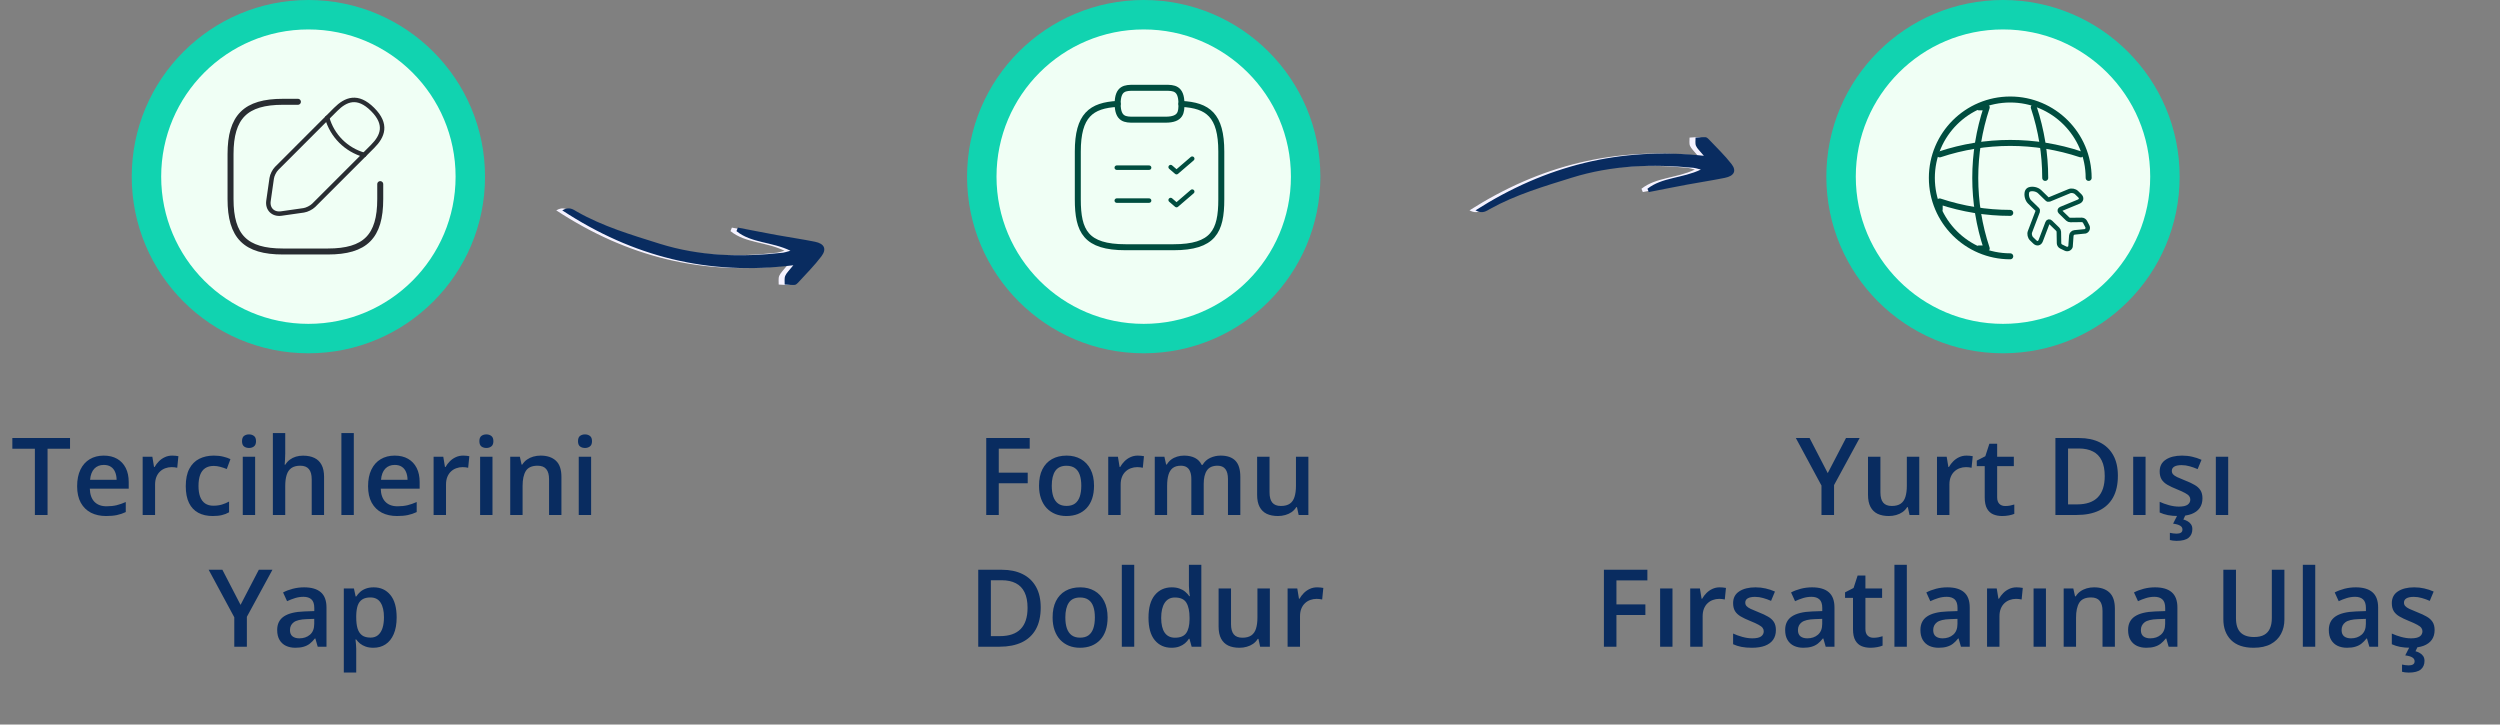 <svg width="835" height="242" viewBox="0 0 835 242" fill="none" xmlns="http://www.w3.org/2000/svg">
<rect x="0" y="0" width="835" height="242" fill="#808080" stroke="none"/>
<path d="M262.974 88.597C234.604 92.131 209.434 85.773 185.79 70.26C188.19 68.857 189.511 70.022 190.682 70.688C199.351 75.616 208.837 78.429 218.272 81.389C231.812 85.637 245.6 85.951 259.507 84.402C260.102 84.336 260.676 84.105 262.009 83.751C255.89 80.742 248.9 81.213 243.98 77.193C244.137 76.802 244.294 76.411 244.451 76.019C248.764 76.847 253.072 77.708 257.391 78.495C261.647 79.271 265.933 79.885 270.173 80.734C273.301 81.362 274.212 83.136 272.367 85.592C270.016 88.722 267.192 91.508 264.547 94.422C264.251 94.748 263.812 95.135 263.417 95.155C262.311 95.211 261.194 95.09 260.081 95.038C260.124 94.057 259.91 92.969 260.272 92.122C260.709 91.104 261.633 90.29 262.974 88.597Z" fill="#F5F2FF"/>
<path d="M567.093 52.032C539.169 48.998 514.289 55.299 490.812 70.258C493.163 71.561 494.477 70.442 495.639 69.798C504.238 65.034 513.619 62.264 522.952 59.355C536.345 55.181 549.939 54.731 563.63 56.045C564.216 56.101 564.778 56.314 566.088 56.634C560.024 59.553 553.14 59.184 548.246 63.046C548.396 63.415 548.546 63.784 548.697 64.153C552.957 63.321 557.213 62.458 561.479 61.665C565.682 60.883 569.914 60.254 574.102 59.402C577.192 58.773 578.11 57.082 576.319 54.776C574.036 51.837 571.283 49.228 568.709 46.496C568.42 46.191 567.991 45.829 567.602 45.814C566.513 45.773 565.41 45.901 564.313 45.962C564.344 46.891 564.121 47.924 564.469 48.722C564.888 49.682 565.791 50.443 567.093 52.032Z" fill="#F5F2FF"/>
<path d="M15.885 172H11.648V149.887H4.125V146.301H23.391V149.887H15.885V172ZM34.658 152.172C36.393 152.172 37.881 152.529 39.123 153.244C40.365 153.959 41.32 154.973 41.988 156.285C42.656 157.598 42.99 159.168 42.99 160.996V163.211H30C30.047 165.098 30.551 166.551 31.512 167.57C32.484 168.59 33.844 169.1 35.59 169.1C36.832 169.1 37.945 168.982 38.93 168.748C39.926 168.502 40.951 168.145 42.006 167.676V171.033C41.033 171.49 40.043 171.824 39.035 172.035C38.027 172.246 36.82 172.352 35.414 172.352C33.504 172.352 31.822 171.982 30.369 171.244C28.928 170.494 27.797 169.381 26.977 167.904C26.168 166.428 25.764 164.594 25.764 162.402C25.764 160.223 26.133 158.371 26.871 156.848C27.609 155.324 28.646 154.164 29.982 153.367C31.318 152.57 32.877 152.172 34.658 152.172ZM34.658 155.283C33.357 155.283 32.303 155.705 31.494 156.549C30.697 157.393 30.229 158.629 30.088 160.258H38.947C38.935 159.285 38.772 158.424 38.455 157.674C38.15 156.924 37.682 156.338 37.049 155.916C36.428 155.494 35.631 155.283 34.658 155.283ZM57.51 152.172C57.838 152.172 58.195 152.189 58.582 152.225C58.969 152.26 59.303 152.307 59.584 152.365L59.197 156.232C58.951 156.162 58.647 156.109 58.283 156.074C57.932 156.039 57.615 156.021 57.334 156.021C56.596 156.021 55.893 156.145 55.225 156.391C54.557 156.625 53.965 156.988 53.449 157.48C52.934 157.961 52.529 158.564 52.236 159.291C51.943 160.018 51.797 160.861 51.797 161.822V172H47.648V152.541H50.883L51.445 155.969H51.639C52.025 155.277 52.506 154.645 53.08 154.07C53.654 153.496 54.31 153.039 55.049 152.699C55.799 152.348 56.619 152.172 57.51 152.172ZM71.027 172.352C69.188 172.352 67.594 171.994 66.246 171.279C64.898 170.564 63.861 169.469 63.135 167.992C62.408 166.516 62.045 164.641 62.045 162.367C62.045 160 62.443 158.066 63.24 156.566C64.037 155.066 65.139 153.959 66.545 153.244C67.963 152.529 69.586 152.172 71.414 152.172C72.574 152.172 73.623 152.289 74.561 152.523C75.51 152.746 76.312 153.021 76.969 153.35L75.738 156.654C75.023 156.361 74.291 156.115 73.541 155.916C72.791 155.717 72.07 155.617 71.379 155.617C70.242 155.617 69.293 155.869 68.531 156.373C67.781 156.877 67.219 157.627 66.844 158.623C66.481 159.619 66.299 160.855 66.299 162.332C66.299 163.762 66.486 164.969 66.861 165.953C67.236 166.926 67.793 167.664 68.531 168.168C69.269 168.66 70.178 168.906 71.256 168.906C72.322 168.906 73.277 168.777 74.121 168.52C74.965 168.262 75.762 167.928 76.512 167.518V171.104C75.773 171.525 74.982 171.836 74.139 172.035C73.295 172.246 72.258 172.352 71.027 172.352ZM85.213 152.541V172H81.082V152.541H85.213ZM83.174 145.088C83.807 145.088 84.352 145.258 84.809 145.598C85.277 145.938 85.512 146.523 85.512 147.355C85.512 148.176 85.277 148.762 84.809 149.113C84.352 149.453 83.807 149.623 83.174 149.623C82.518 149.623 81.961 149.453 81.504 149.113C81.059 148.762 80.836 148.176 80.836 147.355C80.836 146.523 81.059 145.938 81.504 145.598C81.961 145.258 82.518 145.088 83.174 145.088ZM95.268 144.648V151.521C95.268 152.236 95.244 152.934 95.197 153.613C95.162 154.293 95.121 154.82 95.074 155.195H95.303C95.713 154.516 96.217 153.959 96.814 153.525C97.412 153.08 98.08 152.746 98.818 152.523C99.568 152.301 100.365 152.189 101.209 152.189C102.697 152.189 103.963 152.441 105.006 152.945C106.049 153.438 106.846 154.205 107.396 155.248C107.959 156.291 108.24 157.645 108.24 159.309V172H104.109V160.082C104.109 158.57 103.799 157.439 103.178 156.689C102.557 155.928 101.596 155.547 100.295 155.547C99.041 155.547 98.045 155.811 97.307 156.338C96.58 156.854 96.059 157.621 95.742 158.641C95.426 159.648 95.268 160.879 95.268 162.332V172H91.137V144.648H95.268ZM118.172 172H114.023V144.648H118.172V172ZM131.83 152.172C133.564 152.172 135.053 152.529 136.295 153.244C137.537 153.959 138.492 154.973 139.16 156.285C139.828 157.598 140.162 159.168 140.162 160.996V163.211H127.172C127.219 165.098 127.723 166.551 128.684 167.57C129.656 168.59 131.016 169.1 132.762 169.1C134.004 169.1 135.117 168.982 136.102 168.748C137.098 168.502 138.123 168.145 139.178 167.676V171.033C138.205 171.49 137.215 171.824 136.207 172.035C135.199 172.246 133.992 172.352 132.586 172.352C130.676 172.352 128.994 171.982 127.541 171.244C126.1 170.494 124.969 169.381 124.148 167.904C123.34 166.428 122.936 164.594 122.936 162.402C122.936 160.223 123.305 158.371 124.043 156.848C124.781 155.324 125.818 154.164 127.154 153.367C128.49 152.57 130.049 152.172 131.83 152.172ZM131.83 155.283C130.529 155.283 129.475 155.705 128.666 156.549C127.869 157.393 127.4 158.629 127.26 160.258H136.119C136.107 159.285 135.943 158.424 135.627 157.674C135.322 156.924 134.854 156.338 134.221 155.916C133.6 155.494 132.803 155.283 131.83 155.283ZM154.682 152.172C155.01 152.172 155.367 152.189 155.754 152.225C156.141 152.26 156.475 152.307 156.756 152.365L156.369 156.232C156.123 156.162 155.818 156.109 155.455 156.074C155.104 156.039 154.787 156.021 154.506 156.021C153.768 156.021 153.064 156.145 152.396 156.391C151.729 156.625 151.137 156.988 150.621 157.48C150.105 157.961 149.701 158.564 149.408 159.291C149.115 160.018 148.969 160.861 148.969 161.822V172H144.82V152.541H148.055L148.617 155.969H148.811C149.197 155.277 149.678 154.645 150.252 154.07C150.826 153.496 151.482 153.039 152.221 152.699C152.971 152.348 153.791 152.172 154.682 152.172ZM164.49 152.541V172H160.359V152.541H164.49ZM162.451 145.088C163.084 145.088 163.629 145.258 164.086 145.598C164.555 145.938 164.789 146.523 164.789 147.355C164.789 148.176 164.555 148.762 164.086 149.113C163.629 149.453 163.084 149.623 162.451 149.623C161.795 149.623 161.238 149.453 160.781 149.113C160.336 148.762 160.113 148.176 160.113 147.355C160.113 146.523 160.336 145.938 160.781 145.598C161.238 145.258 161.795 145.088 162.451 145.088ZM180.557 152.172C182.748 152.172 184.453 152.74 185.672 153.877C186.902 155.002 187.518 156.812 187.518 159.309V172H183.387V160.082C183.387 158.57 183.076 157.439 182.455 156.689C181.834 155.928 180.873 155.547 179.572 155.547C177.686 155.547 176.373 156.127 175.635 157.287C174.908 158.447 174.545 160.129 174.545 162.332V172H170.414V152.541H173.631L174.211 155.178H174.439C174.861 154.498 175.383 153.941 176.004 153.508C176.637 153.062 177.34 152.729 178.113 152.506C178.898 152.283 179.713 152.172 180.557 152.172ZM197.432 152.541V172H193.301V152.541H197.432ZM195.393 145.088C196.025 145.088 196.57 145.258 197.027 145.598C197.496 145.938 197.73 146.523 197.73 147.355C197.73 148.176 197.496 148.762 197.027 149.113C196.57 149.453 196.025 149.623 195.393 149.623C194.736 149.623 194.18 149.453 193.723 149.113C193.277 148.762 193.055 148.176 193.055 147.355C193.055 146.523 193.277 145.938 193.723 145.598C194.18 145.258 194.736 145.088 195.393 145.088ZM80.344 202.025L86.443 190.301H90.996L82.453 206.016V216H78.252V206.174L69.691 190.301H74.279L80.344 202.025ZM101.578 196.172C104.039 196.172 105.896 196.717 107.15 197.807C108.416 198.896 109.049 200.596 109.049 202.904V216H106.113L105.322 213.24H105.182C104.631 213.943 104.062 214.523 103.477 214.98C102.891 215.438 102.211 215.777 101.438 216C100.676 216.234 99.744 216.352 98.643 216.352C97.482 216.352 96.445 216.141 95.531 215.719C94.617 215.285 93.897 214.629 93.369 213.75C92.842 212.871 92.578 211.758 92.578 210.41C92.578 208.406 93.322 206.9 94.811 205.893C96.311 204.885 98.572 204.328 101.596 204.223L104.971 204.1V203.08C104.971 201.732 104.654 200.771 104.021 200.197C103.4 199.623 102.521 199.336 101.385 199.336C100.412 199.336 99.469 199.477 98.555 199.758C97.641 200.039 96.75 200.385 95.883 200.795L94.547 197.877C95.496 197.373 96.574 196.963 97.781 196.646C99 196.33 100.266 196.172 101.578 196.172ZM104.953 206.701L102.439 206.789C100.377 206.859 98.93 207.211 98.098 207.844C97.266 208.477 96.85 209.344 96.85 210.445C96.85 211.406 97.137 212.109 97.711 212.555C98.285 212.988 99.041 213.205 99.978 213.205C101.408 213.205 102.592 212.801 103.529 211.992C104.479 211.172 104.953 209.971 104.953 208.389V206.701ZM124.816 196.172C127.125 196.172 128.977 197.016 130.371 198.703C131.777 200.391 132.48 202.898 132.48 206.227C132.48 208.43 132.152 210.287 131.496 211.799C130.852 213.299 129.943 214.436 128.771 215.209C127.611 215.971 126.258 216.352 124.711 216.352C123.727 216.352 122.871 216.223 122.145 215.965C121.418 215.707 120.797 215.373 120.281 214.963C119.766 214.541 119.332 214.084 118.98 213.592H118.734C118.793 214.061 118.846 214.582 118.893 215.156C118.951 215.719 118.98 216.234 118.98 216.703V224.631H114.832V196.541H118.207L118.787 199.23H118.98C119.344 198.68 119.783 198.17 120.299 197.701C120.826 197.232 121.459 196.863 122.197 196.594C122.947 196.312 123.82 196.172 124.816 196.172ZM123.709 199.547C122.572 199.547 121.658 199.775 120.967 200.232C120.287 200.678 119.789 201.352 119.473 202.254C119.168 203.156 119.004 204.287 118.98 205.646V206.227C118.98 207.668 119.127 208.893 119.42 209.9C119.725 210.896 120.223 211.658 120.914 212.186C121.617 212.701 122.566 212.959 123.762 212.959C124.77 212.959 125.602 212.684 126.258 212.133C126.926 211.582 127.424 210.797 127.752 209.777C128.08 208.758 128.244 207.557 128.244 206.174C128.244 204.076 127.869 202.447 127.119 201.287C126.381 200.127 125.244 199.547 123.709 199.547Z" fill="#092C60"/>
<path d="M610.465 158.025L616.564 146.301H621.117L612.574 162.016V172H608.373V162.174L599.812 146.301H604.4L610.465 158.025ZM641.033 152.541V172H637.781L637.219 169.381H636.99C636.58 170.049 636.059 170.605 635.426 171.051C634.793 171.484 634.09 171.807 633.316 172.018C632.543 172.24 631.729 172.352 630.873 172.352C629.408 172.352 628.154 172.105 627.111 171.613C626.08 171.109 625.289 170.336 624.738 169.293C624.188 168.25 623.912 166.902 623.912 165.25V152.541H628.061V164.477C628.061 165.988 628.365 167.119 628.975 167.869C629.596 168.619 630.557 168.994 631.857 168.994C633.111 168.994 634.107 168.736 634.846 168.221C635.584 167.705 636.105 166.943 636.41 165.936C636.727 164.928 636.885 163.691 636.885 162.227V152.541H641.033ZM656.818 152.172C657.146 152.172 657.504 152.189 657.891 152.225C658.277 152.26 658.611 152.307 658.893 152.365L658.506 156.232C658.26 156.162 657.955 156.109 657.592 156.074C657.24 156.039 656.924 156.021 656.643 156.021C655.904 156.021 655.201 156.145 654.533 156.391C653.865 156.625 653.273 156.988 652.758 157.48C652.242 157.961 651.838 158.564 651.545 159.291C651.252 160.018 651.105 160.861 651.105 161.822V172H646.957V152.541H650.191L650.754 155.969H650.947C651.334 155.277 651.814 154.645 652.389 154.07C652.963 153.496 653.619 153.039 654.357 152.699C655.107 152.348 655.928 152.172 656.818 152.172ZM669.738 169.012C670.277 169.012 670.811 168.965 671.338 168.871C671.865 168.766 672.346 168.643 672.779 168.502V171.631C672.322 171.83 671.73 172 671.004 172.141C670.277 172.281 669.521 172.352 668.736 172.352C667.635 172.352 666.645 172.17 665.766 171.807C664.887 171.432 664.189 170.793 663.674 169.891C663.158 168.988 662.9 167.74 662.9 166.146V155.688H660.246V153.842L663.094 152.383L664.447 148.217H667.049V152.541H672.621V155.688H667.049V166.094C667.049 167.078 667.295 167.811 667.787 168.291C668.279 168.771 668.93 169.012 669.738 169.012ZM707.373 158.904C707.373 161.799 706.834 164.219 705.756 166.164C704.678 168.098 703.113 169.557 701.062 170.541C699.012 171.514 696.539 172 693.645 172H686.508V146.301H694.418C697.078 146.301 699.375 146.781 701.309 147.742C703.242 148.691 704.736 150.104 705.791 151.979C706.846 153.842 707.373 156.15 707.373 158.904ZM702.979 159.027C702.979 156.918 702.645 155.184 701.977 153.824C701.32 152.465 700.348 151.457 699.059 150.801C697.781 150.133 696.205 149.799 694.33 149.799H690.727V168.467H693.715C696.82 168.467 699.141 167.676 700.676 166.094C702.211 164.512 702.979 162.156 702.979 159.027ZM716.619 172H712.488V152.541H716.619V172ZM735.621 166.445C735.621 167.723 735.311 168.801 734.689 169.68C734.068 170.559 733.16 171.227 731.965 171.684C730.781 172.129 729.328 172.352 727.605 172.352C726.246 172.352 725.074 172.252 724.09 172.053C723.117 171.865 722.197 171.572 721.33 171.174V167.605C722.256 168.039 723.293 168.414 724.441 168.73C725.602 169.047 726.697 169.205 727.729 169.205C729.088 169.205 730.066 168.994 730.664 168.572C731.262 168.139 731.561 167.564 731.561 166.85C731.561 166.428 731.438 166.053 731.191 165.725C730.957 165.385 730.512 165.039 729.855 164.688C729.211 164.324 728.262 163.891 727.008 163.387C725.777 162.895 724.74 162.402 723.896 161.91C723.053 161.418 722.414 160.826 721.98 160.135C721.547 159.432 721.33 158.535 721.33 157.445C721.33 155.723 722.01 154.416 723.369 153.525C724.74 152.623 726.551 152.172 728.801 152.172C729.996 152.172 731.121 152.295 732.176 152.541C733.242 152.775 734.285 153.121 735.305 153.578L734.004 156.689C733.125 156.303 732.24 155.986 731.35 155.74C730.471 155.482 729.574 155.354 728.66 155.354C727.594 155.354 726.779 155.518 726.217 155.846C725.666 156.174 725.391 156.643 725.391 157.252C725.391 157.709 725.525 158.096 725.795 158.412C726.064 158.729 726.527 159.045 727.184 159.361C727.852 159.678 728.777 160.07 729.961 160.539C731.121 160.984 732.123 161.453 732.967 161.945C733.822 162.426 734.479 163.018 734.936 163.721C735.393 164.424 735.621 165.332 735.621 166.445ZM732.246 176.711C732.246 177.953 731.83 178.92 730.998 179.611C730.166 180.303 728.812 180.648 726.938 180.648C726.492 180.648 726.082 180.619 725.707 180.561C725.332 180.502 725.01 180.438 724.74 180.367V177.959C725.021 178.029 725.373 178.094 725.795 178.152C726.217 178.211 726.604 178.24 726.955 178.24C727.564 178.24 728.045 178.135 728.396 177.924C728.76 177.713 728.941 177.355 728.941 176.852C728.941 176.312 728.678 175.885 728.15 175.568C727.623 175.252 726.844 175.029 725.812 174.9L727.289 172H729.961L729.24 173.512C729.779 173.652 730.271 173.857 730.717 174.127C731.174 174.396 731.543 174.742 731.824 175.164C732.105 175.598 732.246 176.113 732.246 176.711ZM744.217 172H740.086V152.541H744.217V172ZM539.889 216H535.705V190.301H550.225V193.852H539.889V201.867H549.557V205.4H539.889V216ZM558.609 216H554.479V196.541H558.609V216ZM574.395 196.172C574.723 196.172 575.08 196.189 575.467 196.225C575.854 196.26 576.188 196.307 576.469 196.365L576.082 200.232C575.836 200.162 575.531 200.109 575.168 200.074C574.816 200.039 574.5 200.021 574.219 200.021C573.48 200.021 572.777 200.145 572.109 200.391C571.441 200.625 570.85 200.988 570.334 201.48C569.818 201.961 569.414 202.564 569.121 203.291C568.828 204.018 568.682 204.861 568.682 205.822V216H564.533V196.541H567.768L568.33 199.969H568.523C568.91 199.277 569.391 198.645 569.965 198.07C570.539 197.496 571.195 197.039 571.934 196.699C572.684 196.348 573.504 196.172 574.395 196.172ZM593.15 210.445C593.15 211.723 592.84 212.801 592.219 213.68C591.598 214.559 590.689 215.227 589.494 215.684C588.311 216.129 586.857 216.352 585.135 216.352C583.775 216.352 582.604 216.252 581.619 216.053C580.646 215.865 579.727 215.572 578.859 215.174V211.605C579.785 212.039 580.822 212.414 581.971 212.73C583.131 213.047 584.227 213.205 585.258 213.205C586.617 213.205 587.596 212.994 588.193 212.572C588.791 212.139 589.09 211.564 589.09 210.85C589.09 210.428 588.967 210.053 588.721 209.725C588.486 209.385 588.041 209.039 587.385 208.688C586.74 208.324 585.791 207.891 584.537 207.387C583.307 206.895 582.27 206.402 581.426 205.91C580.582 205.418 579.943 204.826 579.51 204.135C579.076 203.432 578.859 202.535 578.859 201.445C578.859 199.723 579.539 198.416 580.898 197.525C582.27 196.623 584.08 196.172 586.33 196.172C587.525 196.172 588.65 196.295 589.705 196.541C590.771 196.775 591.814 197.121 592.834 197.578L591.533 200.689C590.654 200.303 589.77 199.986 588.879 199.74C588 199.482 587.104 199.354 586.189 199.354C585.123 199.354 584.309 199.518 583.746 199.846C583.195 200.174 582.92 200.643 582.92 201.252C582.92 201.709 583.055 202.096 583.324 202.412C583.594 202.729 584.057 203.045 584.713 203.361C585.381 203.678 586.307 204.07 587.49 204.539C588.65 204.984 589.652 205.453 590.496 205.945C591.352 206.426 592.008 207.018 592.465 207.721C592.922 208.424 593.15 209.332 593.15 210.445ZM605.244 196.172C607.705 196.172 609.562 196.717 610.816 197.807C612.082 198.896 612.715 200.596 612.715 202.904V216H609.779L608.988 213.24H608.848C608.297 213.943 607.729 214.523 607.143 214.98C606.557 215.438 605.877 215.777 605.104 216C604.342 216.234 603.41 216.352 602.309 216.352C601.148 216.352 600.111 216.141 599.197 215.719C598.283 215.285 597.562 214.629 597.035 213.75C596.508 212.871 596.244 211.758 596.244 210.41C596.244 208.406 596.988 206.9 598.477 205.893C599.977 204.885 602.238 204.328 605.262 204.223L608.637 204.1V203.08C608.637 201.732 608.32 200.771 607.688 200.197C607.066 199.623 606.188 199.336 605.051 199.336C604.078 199.336 603.135 199.477 602.221 199.758C601.307 200.039 600.416 200.385 599.549 200.795L598.213 197.877C599.162 197.373 600.24 196.963 601.447 196.646C602.666 196.33 603.932 196.172 605.244 196.172ZM608.619 206.701L606.105 206.789C604.043 206.859 602.596 207.211 601.764 207.844C600.932 208.477 600.516 209.344 600.516 210.445C600.516 211.406 600.803 212.109 601.377 212.555C601.951 212.988 602.707 213.205 603.645 213.205C605.074 213.205 606.258 212.801 607.195 211.992C608.145 211.172 608.619 209.971 608.619 208.389V206.701ZM625.74 213.012C626.279 213.012 626.812 212.965 627.34 212.871C627.867 212.766 628.348 212.643 628.781 212.502V215.631C628.324 215.83 627.732 216 627.006 216.141C626.279 216.281 625.523 216.352 624.738 216.352C623.637 216.352 622.646 216.17 621.768 215.807C620.889 215.432 620.191 214.793 619.676 213.891C619.16 212.988 618.902 211.74 618.902 210.146V199.688H616.248V197.842L619.096 196.383L620.449 192.217H623.051V196.541H628.623V199.688H623.051V210.094C623.051 211.078 623.297 211.811 623.789 212.291C624.281 212.771 624.932 213.012 625.74 213.012ZM636.885 216H632.736V188.648H636.885V216ZM650.42 196.172C652.881 196.172 654.738 196.717 655.992 197.807C657.258 198.896 657.891 200.596 657.891 202.904V216H654.955L654.164 213.24H654.023C653.473 213.943 652.904 214.523 652.318 214.98C651.732 215.438 651.053 215.777 650.279 216C649.518 216.234 648.586 216.352 647.484 216.352C646.324 216.352 645.287 216.141 644.373 215.719C643.459 215.285 642.738 214.629 642.211 213.75C641.684 212.871 641.42 211.758 641.42 210.41C641.42 208.406 642.164 206.9 643.652 205.893C645.152 204.885 647.414 204.328 650.438 204.223L653.812 204.1V203.08C653.812 201.732 653.496 200.771 652.863 200.197C652.242 199.623 651.363 199.336 650.227 199.336C649.254 199.336 648.311 199.477 647.396 199.758C646.482 200.039 645.592 200.385 644.725 200.795L643.389 197.877C644.338 197.373 645.416 196.963 646.623 196.646C647.842 196.33 649.107 196.172 650.42 196.172ZM653.795 206.701L651.281 206.789C649.219 206.859 647.771 207.211 646.939 207.844C646.107 208.477 645.691 209.344 645.691 210.445C645.691 211.406 645.979 212.109 646.553 212.555C647.127 212.988 647.883 213.205 648.82 213.205C650.25 213.205 651.434 212.801 652.371 211.992C653.32 211.172 653.795 209.971 653.795 208.389V206.701ZM673.535 196.172C673.863 196.172 674.221 196.189 674.607 196.225C674.994 196.26 675.328 196.307 675.609 196.365L675.223 200.232C674.977 200.162 674.672 200.109 674.309 200.074C673.957 200.039 673.641 200.021 673.359 200.021C672.621 200.021 671.918 200.145 671.25 200.391C670.582 200.625 669.99 200.988 669.475 201.48C668.959 201.961 668.555 202.564 668.262 203.291C667.969 204.018 667.822 204.861 667.822 205.822V216H663.674V196.541H666.908L667.471 199.969H667.664C668.051 199.277 668.531 198.645 669.105 198.07C669.68 197.496 670.336 197.039 671.074 196.699C671.824 196.348 672.645 196.172 673.535 196.172ZM683.344 216H679.213V196.541H683.344V216ZM699.41 196.172C701.602 196.172 703.307 196.74 704.525 197.877C705.756 199.002 706.371 200.812 706.371 203.309V216H702.24V204.082C702.24 202.57 701.93 201.439 701.309 200.689C700.688 199.928 699.727 199.547 698.426 199.547C696.539 199.547 695.227 200.127 694.488 201.287C693.762 202.447 693.398 204.129 693.398 206.332V216H689.268V196.541H692.484L693.064 199.178H693.293C693.715 198.498 694.236 197.941 694.857 197.508C695.49 197.062 696.193 196.729 696.967 196.506C697.752 196.283 698.566 196.172 699.41 196.172ZM719.783 196.172C722.244 196.172 724.102 196.717 725.355 197.807C726.621 198.896 727.254 200.596 727.254 202.904V216H724.318L723.527 213.24H723.387C722.836 213.943 722.268 214.523 721.682 214.98C721.096 215.438 720.416 215.777 719.643 216C718.881 216.234 717.949 216.352 716.848 216.352C715.688 216.352 714.65 216.141 713.736 215.719C712.822 215.285 712.102 214.629 711.574 213.75C711.047 212.871 710.783 211.758 710.783 210.41C710.783 208.406 711.527 206.9 713.016 205.893C714.516 204.885 716.777 204.328 719.801 204.223L723.176 204.1V203.08C723.176 201.732 722.859 200.771 722.227 200.197C721.605 199.623 720.727 199.336 719.59 199.336C718.617 199.336 717.674 199.477 716.76 199.758C715.846 200.039 714.955 200.385 714.088 200.795L712.752 197.877C713.701 197.373 714.779 196.963 715.986 196.646C717.205 196.33 718.471 196.172 719.783 196.172ZM723.158 206.701L720.645 206.789C718.582 206.859 717.135 207.211 716.303 207.844C715.471 208.477 715.055 209.344 715.055 210.445C715.055 211.406 715.342 212.109 715.916 212.555C716.49 212.988 717.246 213.205 718.184 213.205C719.613 213.205 720.797 212.801 721.734 211.992C722.684 211.172 723.158 209.971 723.158 208.389V206.701ZM762.99 190.301V206.93C762.99 208.723 762.609 210.328 761.848 211.746C761.098 213.164 759.961 214.289 758.438 215.121C756.914 215.941 754.998 216.352 752.689 216.352C749.396 216.352 746.889 215.49 745.166 213.768C743.455 212.033 742.6 209.73 742.6 206.859V190.301H746.818V206.49C746.818 208.635 747.322 210.217 748.33 211.236C749.338 212.256 750.844 212.766 752.848 212.766C754.23 212.766 755.355 212.525 756.223 212.045C757.102 211.553 757.746 210.838 758.156 209.9C758.578 208.951 758.789 207.809 758.789 206.473V190.301H762.99ZM773.291 216H769.143V188.648H773.291V216ZM786.826 196.172C789.287 196.172 791.145 196.717 792.398 197.807C793.664 198.896 794.297 200.596 794.297 202.904V216H791.361L790.57 213.24H790.43C789.879 213.943 789.311 214.523 788.725 214.98C788.139 215.438 787.459 215.777 786.686 216C785.924 216.234 784.992 216.352 783.891 216.352C782.73 216.352 781.693 216.141 780.779 215.719C779.865 215.285 779.145 214.629 778.617 213.75C778.09 212.871 777.826 211.758 777.826 210.41C777.826 208.406 778.57 206.9 780.059 205.893C781.559 204.885 783.82 204.328 786.844 204.223L790.219 204.1V203.08C790.219 201.732 789.902 200.771 789.27 200.197C788.648 199.623 787.77 199.336 786.633 199.336C785.66 199.336 784.717 199.477 783.803 199.758C782.889 200.039 781.998 200.385 781.131 200.795L779.795 197.877C780.744 197.373 781.822 196.963 783.029 196.646C784.248 196.33 785.514 196.172 786.826 196.172ZM790.201 206.701L787.688 206.789C785.625 206.859 784.178 207.211 783.346 207.844C782.514 208.477 782.098 209.344 782.098 210.445C782.098 211.406 782.385 212.109 782.959 212.555C783.533 212.988 784.289 213.205 785.227 213.205C786.656 213.205 787.84 212.801 788.777 211.992C789.727 211.172 790.201 209.971 790.201 208.389V206.701ZM813.158 210.445C813.158 211.723 812.848 212.801 812.227 213.68C811.605 214.559 810.697 215.227 809.502 215.684C808.318 216.129 806.865 216.352 805.143 216.352C803.783 216.352 802.611 216.252 801.627 216.053C800.654 215.865 799.734 215.572 798.867 215.174V211.605C799.793 212.039 800.83 212.414 801.979 212.73C803.139 213.047 804.234 213.205 805.266 213.205C806.625 213.205 807.604 212.994 808.201 212.572C808.799 212.139 809.098 211.564 809.098 210.85C809.098 210.428 808.975 210.053 808.729 209.725C808.494 209.385 808.049 209.039 807.393 208.688C806.748 208.324 805.799 207.891 804.545 207.387C803.314 206.895 802.277 206.402 801.434 205.91C800.59 205.418 799.951 204.826 799.518 204.135C799.084 203.432 798.867 202.535 798.867 201.445C798.867 199.723 799.547 198.416 800.906 197.525C802.277 196.623 804.088 196.172 806.338 196.172C807.533 196.172 808.658 196.295 809.713 196.541C810.779 196.775 811.822 197.121 812.842 197.578L811.541 200.689C810.662 200.303 809.777 199.986 808.887 199.74C808.008 199.482 807.111 199.354 806.197 199.354C805.131 199.354 804.316 199.518 803.754 199.846C803.203 200.174 802.928 200.643 802.928 201.252C802.928 201.709 803.062 202.096 803.332 202.412C803.602 202.729 804.064 203.045 804.721 203.361C805.389 203.678 806.314 204.07 807.498 204.539C808.658 204.984 809.66 205.453 810.504 205.945C811.359 206.426 812.016 207.018 812.473 207.721C812.93 208.424 813.158 209.332 813.158 210.445ZM809.783 220.711C809.783 221.953 809.367 222.92 808.535 223.611C807.703 224.303 806.35 224.648 804.475 224.648C804.029 224.648 803.619 224.619 803.244 224.561C802.869 224.502 802.547 224.438 802.277 224.367V221.959C802.559 222.029 802.91 222.094 803.332 222.152C803.754 222.211 804.141 222.24 804.492 222.24C805.102 222.24 805.582 222.135 805.934 221.924C806.297 221.713 806.479 221.355 806.479 220.852C806.479 220.312 806.215 219.885 805.688 219.568C805.16 219.252 804.381 219.029 803.35 218.9L804.826 216H807.498L806.777 217.512C807.316 217.652 807.809 217.857 808.254 218.127C808.711 218.396 809.08 218.742 809.361 219.164C809.643 219.598 809.783 220.113 809.783 220.711Z" fill="#092C60"/>
<path d="M333.588 172H329.404V146.301H343.924V149.852H333.588V157.867H343.256V161.4H333.588V172ZM365.404 162.227C365.404 163.844 365.193 165.279 364.771 166.533C364.35 167.787 363.734 168.848 362.926 169.715C362.117 170.57 361.145 171.227 360.008 171.684C358.871 172.129 357.588 172.352 356.158 172.352C354.822 172.352 353.598 172.129 352.484 171.684C351.371 171.227 350.404 170.57 349.584 169.715C348.775 168.848 348.148 167.787 347.703 166.533C347.258 165.279 347.035 163.844 347.035 162.227C347.035 160.082 347.404 158.266 348.143 156.777C348.893 155.277 349.959 154.135 351.342 153.35C352.725 152.564 354.371 152.172 356.281 152.172C358.074 152.172 359.656 152.564 361.027 153.35C362.398 154.135 363.471 155.277 364.244 156.777C365.018 158.277 365.404 160.094 365.404 162.227ZM351.289 162.227C351.289 163.645 351.459 164.857 351.799 165.865C352.15 166.873 352.689 167.646 353.416 168.186C354.143 168.713 355.08 168.977 356.229 168.977C357.377 168.977 358.314 168.713 359.041 168.186C359.768 167.646 360.301 166.873 360.641 165.865C360.98 164.857 361.15 163.645 361.15 162.227C361.15 160.809 360.98 159.607 360.641 158.623C360.301 157.627 359.768 156.871 359.041 156.355C358.314 155.828 357.371 155.564 356.211 155.564C354.5 155.564 353.252 156.139 352.467 157.287C351.682 158.436 351.289 160.082 351.289 162.227ZM380.012 152.172C380.34 152.172 380.697 152.189 381.084 152.225C381.471 152.26 381.805 152.307 382.086 152.365L381.699 156.232C381.453 156.162 381.148 156.109 380.785 156.074C380.434 156.039 380.117 156.021 379.836 156.021C379.098 156.021 378.395 156.145 377.727 156.391C377.059 156.625 376.467 156.988 375.951 157.48C375.436 157.961 375.031 158.564 374.738 159.291C374.445 160.018 374.299 160.861 374.299 161.822V172H370.15V152.541H373.385L373.947 155.969H374.141C374.527 155.277 375.008 154.645 375.582 154.07C376.156 153.496 376.812 153.039 377.551 152.699C378.301 152.348 379.121 152.172 380.012 152.172ZM407.68 152.172C409.859 152.172 411.5 152.734 412.602 153.859C413.715 154.984 414.271 156.789 414.271 159.273V172H410.141V160.012C410.141 158.535 409.854 157.422 409.279 156.672C408.705 155.922 407.832 155.547 406.66 155.547C405.02 155.547 403.836 156.074 403.109 157.129C402.395 158.172 402.037 159.689 402.037 161.682V172H397.906V160.012C397.906 159.027 397.777 158.207 397.52 157.551C397.273 156.883 396.893 156.385 396.377 156.057C395.861 155.717 395.211 155.547 394.426 155.547C393.289 155.547 392.381 155.805 391.701 156.32C391.033 156.836 390.553 157.598 390.26 158.605C389.967 159.602 389.82 160.826 389.82 162.279V172H385.689V152.541H388.906L389.486 155.16H389.715C390.113 154.48 390.605 153.924 391.191 153.49C391.789 153.045 392.451 152.717 393.178 152.506C393.904 152.283 394.66 152.172 395.445 152.172C396.898 152.172 398.123 152.43 399.119 152.945C400.115 153.449 400.859 154.223 401.352 155.266H401.668C402.277 154.211 403.127 153.432 404.217 152.928C405.307 152.424 406.461 152.172 407.68 152.172ZM437 152.541V172H433.748L433.186 169.381H432.957C432.547 170.049 432.025 170.605 431.393 171.051C430.76 171.484 430.057 171.807 429.283 172.018C428.51 172.24 427.695 172.352 426.84 172.352C425.375 172.352 424.121 172.105 423.078 171.613C422.047 171.109 421.256 170.336 420.705 169.293C420.154 168.25 419.879 166.902 419.879 165.25V152.541H424.027V164.477C424.027 165.988 424.332 167.119 424.941 167.869C425.562 168.619 426.523 168.994 427.824 168.994C429.078 168.994 430.074 168.736 430.812 168.221C431.551 167.705 432.072 166.943 432.377 165.936C432.693 164.928 432.852 163.691 432.852 162.227V152.541H437ZM347.598 202.904C347.598 205.799 347.059 208.219 345.98 210.164C344.902 212.098 343.338 213.557 341.287 214.541C339.236 215.514 336.764 216 333.869 216H326.732V190.301H334.643C337.303 190.301 339.6 190.781 341.533 191.742C343.467 192.691 344.961 194.104 346.016 195.979C347.07 197.842 347.598 200.15 347.598 202.904ZM343.203 203.027C343.203 200.918 342.869 199.184 342.201 197.824C341.545 196.465 340.572 195.457 339.283 194.801C338.006 194.133 336.43 193.799 334.555 193.799H330.951V212.467H333.939C337.045 212.467 339.365 211.676 340.9 210.094C342.436 208.512 343.203 206.156 343.203 203.027ZM369.939 206.227C369.939 207.844 369.729 209.279 369.307 210.533C368.885 211.787 368.27 212.848 367.461 213.715C366.652 214.57 365.68 215.227 364.543 215.684C363.406 216.129 362.123 216.352 360.693 216.352C359.357 216.352 358.133 216.129 357.02 215.684C355.906 215.227 354.939 214.57 354.119 213.715C353.311 212.848 352.684 211.787 352.238 210.533C351.793 209.279 351.57 207.844 351.57 206.227C351.57 204.082 351.939 202.266 352.678 200.777C353.428 199.277 354.494 198.135 355.877 197.35C357.26 196.564 358.906 196.172 360.816 196.172C362.609 196.172 364.191 196.564 365.562 197.35C366.934 198.135 368.006 199.277 368.779 200.777C369.553 202.277 369.939 204.094 369.939 206.227ZM355.824 206.227C355.824 207.645 355.994 208.857 356.334 209.865C356.686 210.873 357.225 211.646 357.951 212.186C358.678 212.713 359.615 212.977 360.764 212.977C361.912 212.977 362.85 212.713 363.576 212.186C364.303 211.646 364.836 210.873 365.176 209.865C365.516 208.857 365.686 207.645 365.686 206.227C365.686 204.809 365.516 203.607 365.176 202.623C364.836 201.627 364.303 200.871 363.576 200.355C362.85 199.828 361.906 199.564 360.746 199.564C359.035 199.564 357.787 200.139 357.002 201.287C356.217 202.436 355.824 204.082 355.824 206.227ZM378.834 216H374.686V188.648H378.834V216ZM391.279 216.352C388.959 216.352 387.096 215.508 385.689 213.82C384.295 212.121 383.598 209.619 383.598 206.314C383.598 202.975 384.307 200.449 385.725 198.738C387.154 197.027 389.035 196.172 391.367 196.172C392.352 196.172 393.213 196.307 393.951 196.576C394.689 196.834 395.322 197.186 395.85 197.631C396.389 198.076 396.846 198.574 397.221 199.125H397.414C397.355 198.762 397.285 198.24 397.203 197.561C397.133 196.869 397.098 196.23 397.098 195.645V188.648H401.246V216H398.012L397.273 213.346H397.098C396.746 213.908 396.301 214.418 395.762 214.875C395.234 215.32 394.602 215.678 393.863 215.947C393.137 216.217 392.275 216.352 391.279 216.352ZM392.439 212.994C394.209 212.994 395.457 212.484 396.184 211.465C396.91 210.445 397.285 208.916 397.309 206.877V206.332C397.309 204.152 396.957 202.482 396.254 201.322C395.551 200.15 394.268 199.564 392.404 199.564C390.916 199.564 389.779 200.168 388.994 201.375C388.221 202.57 387.834 204.24 387.834 206.385C387.834 208.529 388.221 210.17 388.994 211.307C389.779 212.432 390.928 212.994 392.439 212.994ZM424.133 196.541V216H420.881L420.318 213.381H420.09C419.68 214.049 419.158 214.605 418.525 215.051C417.893 215.484 417.189 215.807 416.416 216.018C415.643 216.24 414.828 216.352 413.973 216.352C412.508 216.352 411.254 216.105 410.211 215.613C409.18 215.109 408.389 214.336 407.838 213.293C407.287 212.25 407.012 210.902 407.012 209.25V196.541H411.16V208.477C411.16 209.988 411.465 211.119 412.074 211.869C412.695 212.619 413.656 212.994 414.957 212.994C416.211 212.994 417.207 212.736 417.945 212.221C418.684 211.705 419.205 210.943 419.51 209.936C419.826 208.928 419.984 207.691 419.984 206.227V196.541H424.133ZM439.918 196.172C440.246 196.172 440.604 196.189 440.99 196.225C441.377 196.26 441.711 196.307 441.992 196.365L441.605 200.232C441.359 200.162 441.055 200.109 440.691 200.074C440.34 200.039 440.023 200.021 439.742 200.021C439.004 200.021 438.301 200.145 437.633 200.391C436.965 200.625 436.373 200.988 435.857 201.48C435.342 201.961 434.938 202.564 434.645 203.291C434.352 204.018 434.205 204.861 434.205 205.822V216H430.057V196.541H433.291L433.854 199.969H434.047C434.434 199.277 434.914 198.645 435.488 198.07C436.062 197.496 436.719 197.039 437.457 196.699C438.207 196.348 439.027 196.172 439.918 196.172Z" fill="#092C60"/>
<circle cx="382" cy="59" r="59" fill="#11D3B0"/>
<circle cx="382.001" cy="59.001" r="49.167" fill="#F0FFF5"/>
<path d="M373 56H383.8" stroke="#004D3F" stroke-width="1.5" stroke-miterlimit="10" stroke-linecap="round" stroke-linejoin="round"/>
<path d="M373 67H383.8" stroke="#004D3F" stroke-width="1.5" stroke-miterlimit="10" stroke-linecap="round" stroke-linejoin="round"/>
<path d="M394.6 34.703C403.466 35.182 407.913 38.457 407.913 50.625V66.6C407.913 77.25 405.25 82.575 391.938 82.575H375.963C362.65 82.575 359.988 77.25 359.988 66.6V50.625C359.988 38.484 364.434 35.182 373.3 34.703" stroke="#004D3F" stroke-width="2" stroke-miterlimit="10" stroke-linecap="round" stroke-linejoin="round"/>
<path d="M378.625 39.974H389.275C394.6 39.974 394.6 37.312 394.6 34.649C394.6 29.324 391.937 29.324 389.275 29.324H378.625C375.962 29.324 373.3 29.324 373.3 34.649C373.3 39.974 375.962 39.974 378.625 39.974Z" stroke="#004D3F" stroke-width="2" stroke-miterlimit="10" stroke-linecap="round" stroke-linejoin="round"/>
<path d="M391 66.812L392.964 68.5L398.2 64" stroke="#004D3F" stroke-width="1.5" stroke-linecap="round" stroke-linejoin="round"/>
<path d="M391 55.812L392.964 57.5L398.2 53" stroke="#004D3F" stroke-width="1.5" stroke-linecap="round" stroke-linejoin="round"/>
<circle cx="669" cy="59" r="59" fill="#11D3B0"/>
<circle cx="669.001" cy="59.001" r="49.167" fill="#F0FFF5"/>
<path d="M697.611 59.423C697.611 44.968 685.879 33.236 671.424 33.236C656.969 33.236 645.238 44.968 645.238 59.423C645.238 73.878 656.969 85.609 671.424 85.609" stroke="#004D3F" stroke-width="2" stroke-linecap="round" stroke-linejoin="round"/>
<path d="M660.95 35.855H663.568C658.462 51.148 658.462 67.697 663.568 82.99H660.95" stroke="#004D3F" stroke-width="2" stroke-linecap="round" stroke-linejoin="round"/>
<path d="M679.28 35.855C681.82 43.501 683.103 51.462 683.103 59.422" stroke="#004D3F" stroke-width="2" stroke-linecap="round" stroke-linejoin="round"/>
<path d="M647.856 69.897V67.278C655.503 69.818 663.463 71.102 671.424 71.102" stroke="#004D3F" stroke-width="2" stroke-linecap="round" stroke-linejoin="round"/>
<path d="M647.856 51.566C663.149 46.46 679.699 46.46 694.992 51.566" stroke="#004D3F" stroke-width="2" stroke-linecap="round" stroke-linejoin="round"/>
<path d="M691.558 82.343L691.819 78.715C691.854 78.166 692.337 77.669 692.885 77.619L696.504 77.255C697.184 77.017 697.503 76.227 697.172 75.573L696.399 74.089C696.217 73.728 695.723 73.431 695.317 73.437L691.475 73.483C691.196 73.495 690.814 73.34 690.617 73.149L688.176 70.776C687.816 70.426 687.903 69.994 688.364 69.793L694.268 67.353C695.192 66.968 695.365 66.087 694.646 65.388L693.541 64.314C692.967 63.756 691.891 63.543 691.152 63.858L684.434 66.639C684.241 66.718 683.944 66.663 683.79 66.513L681.22 64.016C680.415 63.233 678.89 62.9 677.822 63.262C677.444 63.394 677.153 63.694 677.032 64.075C676.701 65.153 677.085 66.676 677.891 67.459L680.46 69.957C680.614 70.106 680.678 70.401 680.604 70.597L678.023 77.382C677.721 78.122 677.964 79.191 678.538 79.749L679.643 80.823C680.363 81.522 681.238 81.324 681.597 80.389L683.869 74.419C684.039 73.952 684.486 73.853 684.846 74.202L687.287 76.575C687.484 76.766 687.65 77.144 687.653 77.414L687.716 81.257C687.722 81.662 688.025 82.139 688.399 82.32L689.904 83.05C690.551 83.379 691.34 83.047 691.558 82.343Z" stroke="#004D3F" stroke-width="1.5" stroke-linecap="round" stroke-linejoin="round"/>
<path d="M264.974 88.597C236.604 92.131 211.434 85.773 187.79 70.26C190.19 68.857 191.511 70.022 192.682 70.688C201.351 75.616 210.837 78.429 220.272 81.389C233.812 85.637 247.6 85.951 261.507 84.402C262.102 84.336 262.676 84.105 264.009 83.751C257.89 80.742 250.9 81.213 245.98 77.193C246.137 76.802 246.294 76.411 246.451 76.019C250.764 76.847 255.072 77.708 259.391 78.495C263.647 79.271 267.933 79.885 272.173 80.734C275.301 81.362 276.212 83.136 274.367 85.592C272.016 88.722 269.192 91.508 266.547 94.422C266.251 94.748 265.812 95.135 265.417 95.155C264.311 95.211 263.194 95.09 262.081 95.038C262.124 94.057 261.91 92.969 262.272 92.122C262.709 91.104 263.633 90.29 264.974 88.597Z" fill="#092C60"/>
<path d="M569.093 52.032C541.169 48.998 516.289 55.299 492.812 70.258C495.163 71.561 496.477 70.442 497.639 69.798C506.238 65.034 515.619 62.264 524.952 59.355C538.345 55.181 551.939 54.731 565.63 56.045C566.216 56.101 566.778 56.314 568.088 56.634C562.024 59.553 555.14 59.184 550.246 63.046C550.396 63.415 550.546 63.784 550.697 64.153C554.957 63.321 559.213 62.458 563.479 61.665C567.682 60.883 571.914 60.254 576.102 59.402C579.192 58.773 580.11 57.082 578.319 54.776C576.036 51.837 573.283 49.228 570.709 46.496C570.42 46.191 569.991 45.829 569.602 45.814C568.513 45.773 567.41 45.901 566.313 45.962C566.344 46.891 566.121 47.924 566.469 48.722C566.888 49.682 567.791 50.443 569.093 52.032Z" fill="#092C60"/>
<circle cx="103" cy="59" r="59" fill="#11D3B0"/>
<circle cx="103.001" cy="59.001" r="49.167" fill="#F0FFF5"/>
<path d="M99.5 34H94.5C82 34 77 39 77 51.5V66.5C77 79 82 84 94.5 84H109.5C122 84 127 79 127 66.5V61.5" stroke="#292D32" stroke-width="2" stroke-linecap="round" stroke-linejoin="round"/>
<path d="M112.1 36.55L92.4 56.25C91.65 57 90.9 58.475 90.75 59.55L89.675 67.075C89.275 69.8 91.2 71.7 93.925 71.325L101.45 70.25C102.5 70.1 103.975 69.35 104.75 68.6L124.45 48.9C127.85 45.5 129.45 41.55 124.45 36.55C119.45 31.55 115.5 33.15 112.1 36.55Z" stroke="#292D32" stroke-width="1.5" stroke-miterlimit="10" stroke-linecap="round" stroke-linejoin="round"/>
<path d="M109.275 39.375C110.95 45.35 115.625 50.025 121.625 51.725" stroke="#292D32" stroke-width="1.5" stroke-miterlimit="10" stroke-linecap="round" stroke-linejoin="round"/>
</svg>
